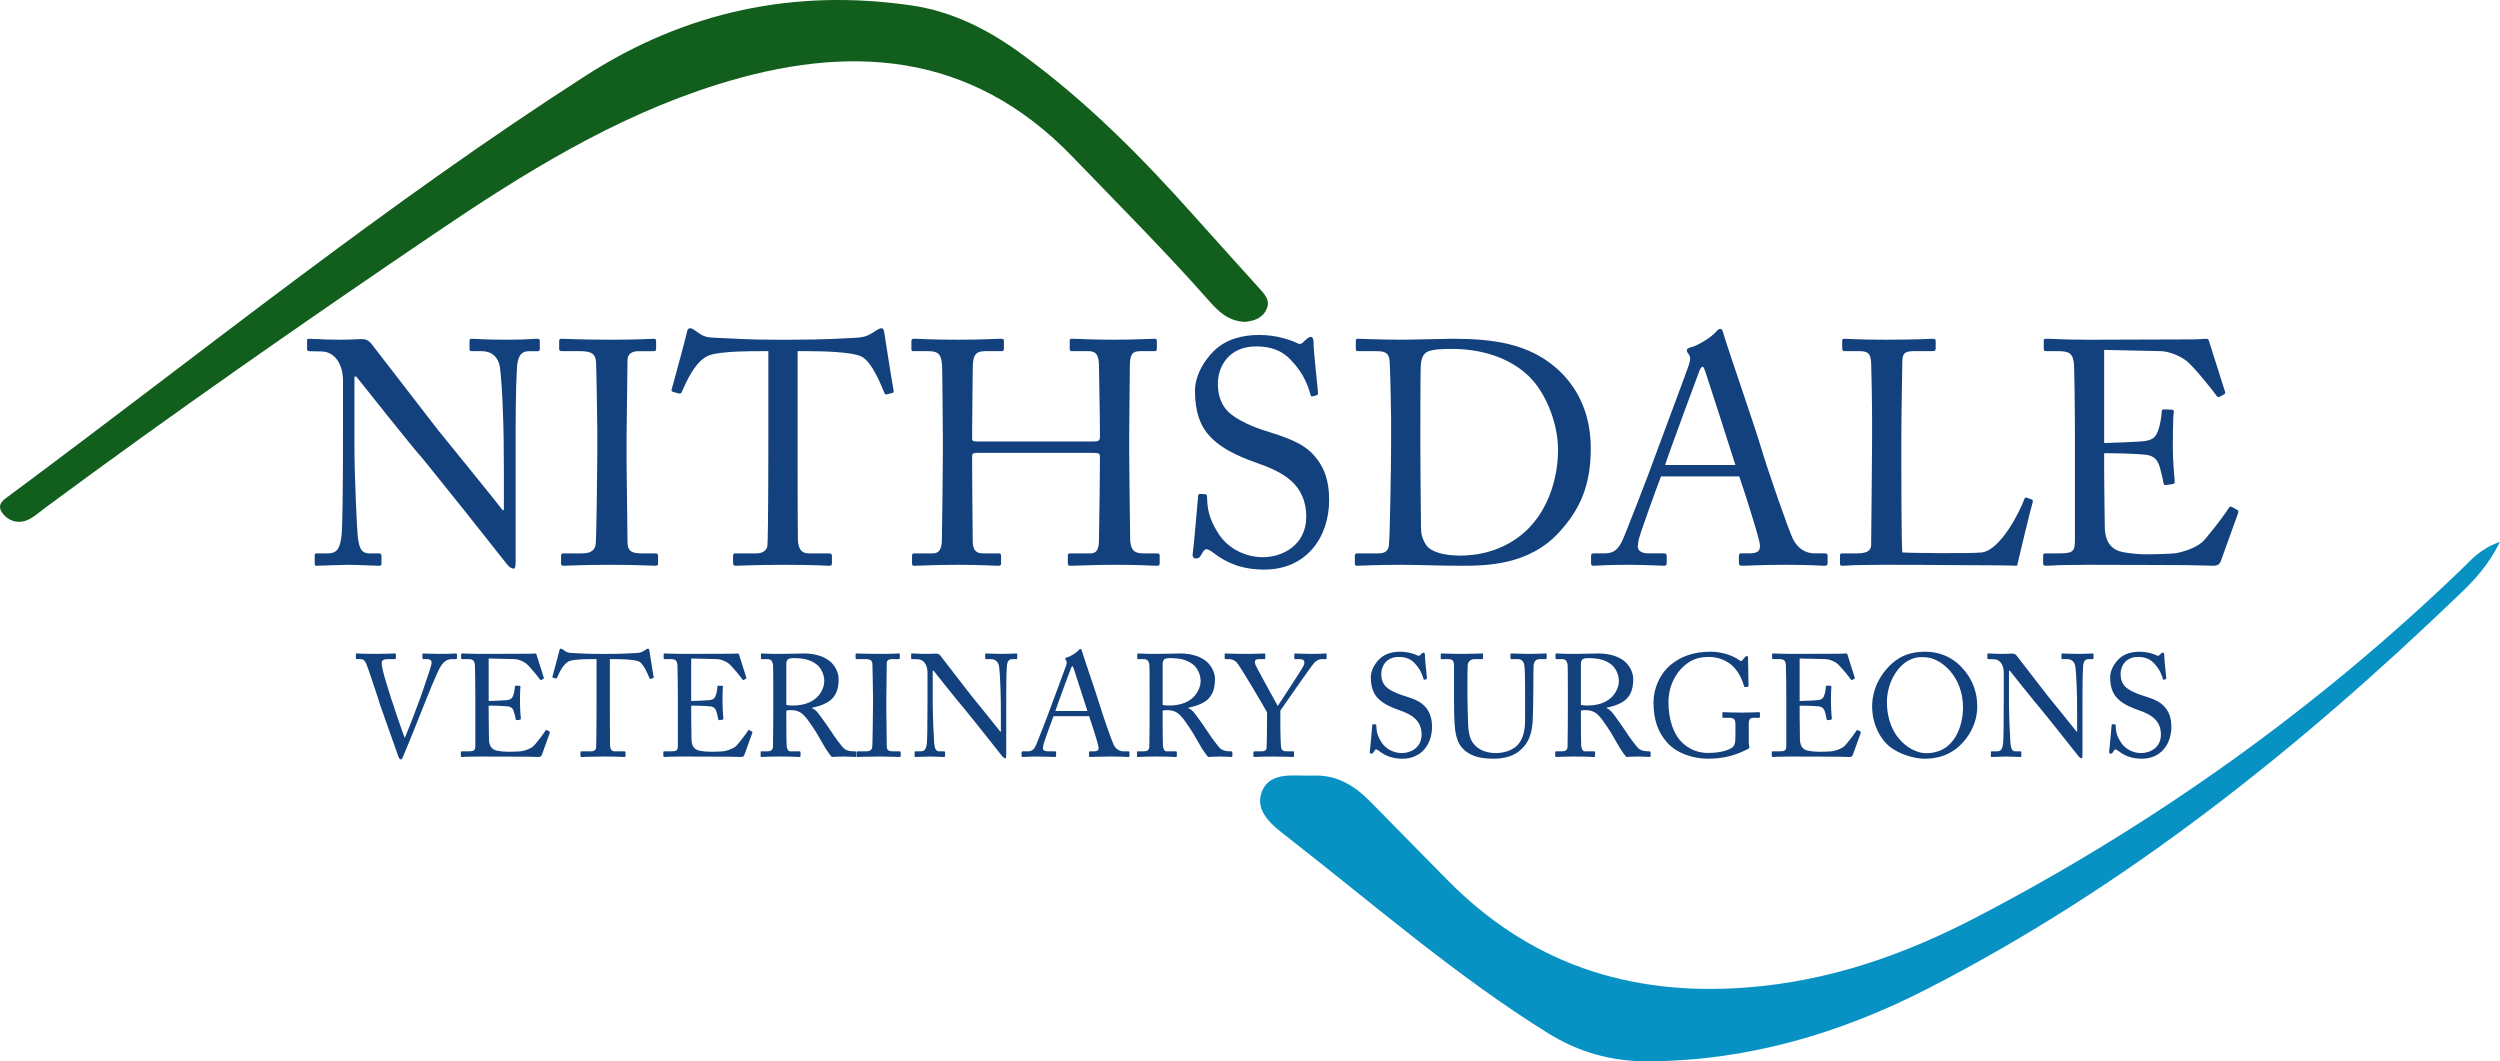 <?xml version="1.0" encoding="utf-8"?>
<!-- Generator: Adobe Illustrator 24.2.1, SVG Export Plug-In . SVG Version: 6.00 Build 0)  -->
<svg version="1.1" id="Layer_2" xmlns="http://www.w3.org/2000/svg" xmlns:xlink="http://www.w3.org/1999/xlink" x="0px" y="0px"
	 viewBox="0 0 499.368 211.993" style="enable-background:new 0 0 499.368 211.993;" xml:space="preserve">
<g>
	<path style="fill:#125E1D;" d="M248.704,64.297c-3.456-0.151-5.401-2.166-7.307-4.324c-8.713-9.863-18.017-19.162-27.142-28.637
		c-20.467-21.251-44.877-22.638-70.992-14.444c-20.503,6.432-38.638,17.69-56.331,29.68C60.605,64.414,34.508,82.574,8.944,101.494
		c-1.199,0.887-2.348,1.981-3.704,2.48c-1.877,0.69-3.803-0.037-4.861-1.636c-1.148-1.736,0.571-2.662,1.744-3.533
		C40.218,70.529,77.18,40.686,117.159,15.016C136.952,2.308,158.705-2.33,182.073,1.087c8.109,1.186,15.179,4.757,21.728,9.506
		c13.02,9.442,24.264,20.776,34.912,32.748c4.206,4.729,8.481,9.396,12.702,14.111c1.101,1.23,2.448,2.478,1.549,4.37
		C252.069,63.707,250.272,64.117,248.704,64.297z"/>
	<path style="fill:#0892C4;" d="M499.368,108.234c-2.393,4.798-5.158,7.666-7.997,10.394c-32.071,30.823-66.57,58.46-106.323,78.857
		c-17.469,8.963-36.097,14.462-56.022,14.508c-7.19,0.016-13.709-1.822-19.853-5.644c-18.443-11.474-34.781-25.73-51.844-39.019
		c-2.882-2.244-6.969-5.198-5.221-9.343c1.702-4.036,6.614-2.914,10.305-3.065c4.614-0.189,8.262,2.06,11.407,5.299
		c4.987,5.135,10.053,10.192,15.058,15.31c16.448,16.82,36.346,23.479,59.777,21.734c16.69-1.242,31.74-6.537,46.366-14.173
		c35.519-18.543,67.754-41.58,96.626-69.352C493.59,111.871,495.364,109.621,499.368,108.234z"/>
	<g>
		<path style="fill:#12417E;" d="M68.514,76.113c0-3.747-1.906-5.842-4.192-5.906l-2.604-0.063c-0.318,0-0.381-0.254-0.381-0.445
			v-1.651c0-0.254,0.064-0.381,0.381-0.381c0.317,0,0.825,0.064,1.778,0.064c0.953,0.063,2.35,0.127,4.509,0.127
			c2.159,0,3.493-0.127,4.255-0.127c0.826,0,1.334,0.254,1.842,0.826L87.438,85.83c0.699,0.889,11.431,14.035,12.956,16.067h0.254
			v-7.557c0-5.652-0.063-8.764-0.19-11.939c-0.063-2.476-0.381-8.7-0.762-9.78c-0.508-1.588-1.715-2.477-3.493-2.477H94.17
			c-0.254,0-0.381-0.127-0.381-0.445v-1.651c0-0.254,0.127-0.381,0.381-0.381c0.889,0,2.921,0.19,6.986,0.19
			c3.811,0,5.335-0.19,6.16-0.19c0.444,0,0.508,0.191,0.508,0.445v1.588c0,0.254-0.127,0.445-0.381,0.445h-1.715
			c-1.715,0-2.349,1.079-2.476,3.493c-0.254,4.255-0.254,10.542-0.254,14.67v23.751c0,0.889-0.063,1.525-0.318,1.525
			c-0.762,0-1.333-0.762-1.524-1.016l-7.747-9.78c-4.446-5.525-9.082-11.368-9.463-11.749c-0.699-0.635-12.384-15.305-12.765-15.813
			H70.8v14.098c0,5.906,0.508,16.258,0.635,17.528c0.254,2.476,0.635,3.684,2.35,3.684h1.905c0.445,0,0.508,0.19,0.508,0.571v1.397
			c0,0.381-0.063,0.508-0.508,0.508c-0.635,0-4.445-0.19-6.16-0.19c-1.334,0-5.716,0.19-6.351,0.19
			c-0.254,0-0.318-0.127-0.318-0.444v-1.651c0-0.19,0.064-0.381,0.381-0.381h2.159c1.842,0,2.54-0.762,2.858-3.874
			c0.127-1.207,0.254-8.446,0.254-19.751V76.113z"/>
		<path style="fill:#12417E;" d="M119.313,86.211c0-1.524-0.19-12.956-0.254-13.908c-0.127-1.524-0.762-2.159-3.175-2.159H112.2
			c-0.317,0-0.508-0.127-0.508-0.381v-1.715c0-0.254,0.19-0.381,0.444-0.381c0.762,0,4.001,0.19,9.907,0.19
			c5.652,0,7.684-0.19,8.573-0.19c0.318,0,0.445,0.191,0.445,0.445v1.588c0,0.318-0.19,0.445-0.508,0.445h-2.985
			c-1.27,0-2.223,0.508-2.223,1.778c0,0.635-0.19,14.67-0.19,15.432v4.89c0,0.635,0.19,15.305,0.19,16.003
			c0,1.969,0.953,2.286,2.985,2.286h2.604c0.318,0,0.508,0.127,0.508,0.444v1.651c0,0.254-0.19,0.381-0.571,0.381
			c-0.762,0-3.303-0.19-8.827-0.19c-6.033,0-8.764,0.19-9.463,0.19c-0.318,0-0.508-0.127-0.508-0.381v-1.715
			c0-0.254,0.19-0.381,0.508-0.381h3.556c1.27,0,2.604-0.191,2.858-1.842c0.127-0.953,0.317-14.67,0.317-18.036V86.211z"/>
		<path style="fill:#12417E;" d="M153.476,70.143h-1.588c-2.032,0-7.557,0-10.034,0.762c-2.858,0.889-4.763,5.334-5.652,7.367
			c-0.127,0.318-0.318,0.381-0.635,0.318l-1.143-0.318c-0.19-0.063-0.381-0.127-0.254-0.508c0.635-2.286,2.858-10.479,2.985-11.177
			c0.127-0.826,0.381-1.016,0.635-1.016c0.318,0,0.508,0.063,0.762,0.254l0.826,0.571c1.143,0.826,1.778,1.016,3.62,1.079
			c3.366,0.127,6.033,0.381,12.003,0.381h3.048c6.922,0,9.653-0.254,12.765-0.381c1.397-0.063,2.223-0.254,3.302-0.889l1.207-0.762
			c0.318-0.191,0.508-0.254,0.762-0.254c0.318,0,0.444,0.19,0.571,1.016c0.127,0.762,1.334,8.637,1.842,11.431
			c0.063,0.317-0.063,0.444-0.381,0.508l-1.016,0.254c-0.254,0.063-0.318,0-0.508-0.445c-0.508-1.207-2.413-6.097-4.509-7.113
			c-1.905-0.952-7.875-1.079-10.987-1.079h-1.778v18.099c0,0.889,0,18.671,0.063,19.75c0.127,1.588,0.635,2.541,2.159,2.541h4.001
			c0.571,0,0.635,0.19,0.635,0.635v1.334c0,0.318-0.063,0.508-0.635,0.508c-0.635,0-2.667-0.19-8.891-0.19
			c-6.097,0-8.764,0.19-9.653,0.19c-0.508,0-0.571-0.254-0.571-0.635v-1.207c0-0.444,0.063-0.635,0.444-0.635h4.319
			c1.27,0,2.032-0.762,2.096-1.525c0.19-1.841,0.19-21.338,0.19-22.545V70.143z"/>
		<path style="fill:#12417E;" d="M188.336,87.798c0-3.937-0.127-12.511-0.127-13.527c0-3.239-0.445-4.128-2.795-4.128h-2.985
			c-0.317,0-0.381-0.127-0.381-0.508v-1.524c0-0.318,0.19-0.445,0.508-0.445c1.27,0,3.303,0.19,8.891,0.19
			c4.953,0,7.239-0.19,8.446-0.19c0.445,0,0.635,0.064,0.635,0.318v1.651c0,0.381-0.127,0.508-0.508,0.508h-3.239
			c-2.159,0-2.476,1.079-2.476,3.62c0,0.889-0.127,9.272-0.127,12.828v1.079c0,0.318,0.19,0.508,0.762,0.508h23.498
			c0.953,0,1.27-0.127,1.27-0.953v-0.635c0-3.62-0.191-12.447-0.191-13.209c0-2.032-0.254-3.239-2.096-3.239h-3.303
			c-0.317,0-0.444-0.127-0.444-0.445v-1.651c0-0.254,0.063-0.381,0.381-0.381c1.334,0,4.064,0.19,8.383,0.19
			c4.318,0,6.922-0.19,8.129-0.19c0.444,0,0.508,0.127,0.508,0.508v1.524c0,0.381-0.127,0.445-0.508,0.445h-2.858
			c-1.842,0-2.032,1.079-2.032,3.366c0,0.889-0.127,11.622-0.127,13.971v2.159c0,2.032,0.127,14.098,0.19,17.719
			c0,2.286,0.635,3.175,2.54,3.175h2.795c0.444,0,0.571,0.127,0.571,0.444v1.524c0,0.381-0.127,0.508-0.508,0.508
			c-1.207,0-3.366-0.19-8.002-0.19c-5.525,0-7.557,0.19-9.463,0.19c-0.254,0-0.381-0.19-0.381-0.444v-1.588
			c0-0.318,0.127-0.444,0.508-0.444h4.001c1.524,0,1.715-1.207,1.715-2.922c0.064-2.985,0.191-13.209,0.191-15.495v-0.889
			c0-0.699-0.318-0.762-1.397-0.762h-23.243c-0.699,0-0.889,0.19-0.889,0.635v1.334c0,1.715,0.063,11.494,0.127,15.94
			c0.063,1.524,0.699,2.159,2.032,2.159h3.112c0.381,0,0.508,0.127,0.508,0.444v1.588c0,0.317-0.127,0.444-0.508,0.444
			c-1.207,0-3.429-0.19-8.002-0.19c-5.462,0-7.367,0.19-8.828,0.19c-0.317,0-0.444-0.127-0.444-0.444v-1.651
			c0-0.254,0.19-0.381,0.444-0.381h3.747c1.588,0,1.778-1.525,1.778-3.048c0.064-2.985,0.19-15.305,0.19-16.957V87.798z"/>
		<path style="fill:#12417E;" d="M242.438,110.47c-0.762-0.571-1.143-0.762-1.461-0.762c-0.381,0-0.635,0.444-1.016,1.079
			c-0.381,0.699-0.699,0.762-1.143,0.762c-0.381,0-0.699-0.318-0.571-1.016c0.254-1.588,0.889-9.653,1.08-11.495
			c0.063-0.381,0.19-0.381,0.444-0.381l0.953,0.064c0.254,0,0.381,0.127,0.381,0.508c0.063,2.032,0.19,4.128,2.286,7.367
			c1.905,2.985,5.398,4.7,8.891,4.7c3.81,0,8.637-2.35,8.637-8.066c0-6.541-4.7-8.954-9.78-10.732
			c-1.968-0.699-6.541-2.286-9.272-5.144c-2.096-2.096-3.175-5.081-3.175-9.272c0-3.175,1.968-6.287,3.937-8.129
			c2.286-2.159,5.461-3.048,8.891-3.048c3.62,0,6.414,1.079,7.494,1.588c0.571,0.318,0.889,0.254,1.207-0.063l0.826-0.762
			c0.318-0.254,0.508-0.381,0.826-0.381c0.317,0,0.508,0.508,0.508,1.079c0,2.223,0.825,8.701,0.889,10.098
			c0,0.318-0.064,0.445-0.318,0.508l-0.762,0.19c-0.19,0.064-0.317,0-0.381-0.19c-0.508-1.842-1.334-4.318-3.937-7.049
			c-1.715-1.842-3.937-2.731-6.922-2.731c-5.652,0-7.684,4.192-7.684,7.43c0,1.778,0.381,3.874,1.968,5.525
			c1.842,1.842,5.398,3.239,7.24,3.81c4.382,1.397,7.938,2.477,10.225,5.271c1.651,1.968,2.794,4.445,2.794,8.636
			c0,7.494-4.572,13.908-12.955,13.908C248.09,113.773,244.978,112.439,242.438,110.47z"/>
		<path style="fill:#12417E;" d="M277.871,83.67c0-1.651-0.191-10.669-0.318-11.749c-0.19-1.525-1.016-1.778-2.731-1.778h-3.493
			c-0.318,0-0.508-0.063-0.508-0.445v-1.715c0-0.254,0.19-0.318,0.445-0.318c0.826,0,3.62,0.19,9.335,0.19
			c1.651,0,8.002-0.19,9.463-0.19c8.192,0,15.051,0.953,20.64,5.716c4.128,3.556,7.049,8.827,7.049,16.194
			c0,7.303-2.096,12.13-6.287,16.702c-6.097,6.732-14.861,6.732-19.751,6.732c-4.001,0-8.827-0.19-11.685-0.19
			c-5.525,0-8.065,0.19-8.954,0.19c-0.318,0-0.445-0.127-0.445-0.444v-1.651c0-0.254,0.19-0.381,0.508-0.381h4.255
			c1.207,0,1.905-0.508,2.032-1.525c0.19-1.333,0.445-15.623,0.445-20.576V83.67z M283.713,89.83c0,0.826,0.063,11.622,0.127,15.559
			c0,1.27,0.254,2.286,1.079,3.556c1.016,1.334,3.556,2.032,6.732,2.032c6.478,0,11.749-2.794,14.924-6.859
			c2.667-3.303,4.636-8.51,4.636-14.289c0-4.953-2.159-10.669-5.207-14.035c-3.303-3.62-8.891-6.097-15.94-6.097
			c-1.397,0-4.001,0-5.081,0.635c-0.889,0.572-1.143,1.588-1.207,2.985c-0.063,2.667-0.063,10.987-0.063,12.003V89.83z"/>
		<path style="fill:#12417E;" d="M331.782,95.165c-0.635,1.588-4.128,11.241-4.445,12.574c-0.063,0.445-0.19,1.079-0.19,1.397
			c0,0.889,0.762,1.397,2.159,1.397h2.985c0.445,0,0.635,0.127,0.635,0.444v1.461c0,0.444-0.19,0.571-0.508,0.571
			c-0.889,0-3.493-0.19-7.24-0.19c-4.636,0-6.033,0.19-6.922,0.19c-0.318,0-0.444-0.127-0.444-0.508v-1.524
			c0-0.318,0.254-0.444,0.508-0.444h2.223c1.905,0,2.794-0.889,3.684-2.922c0.444-1.016,5.081-12.765,6.922-17.972
			c0.445-1.27,5.589-14.924,6.16-16.639c0.19-0.635,0.508-1.461,0.063-2.159c-0.19-0.254-0.445-0.571-0.445-0.826
			c0-0.19,0.127-0.444,0.572-0.571c1.778-0.381,4.572-2.286,5.271-3.175c0.318-0.318,0.508-0.571,0.826-0.571
			c0.381,0,0.508,0.381,0.699,1.079c1.207,4.001,6.16,18.227,7.367,22.291c1.46,4.953,5.588,16.766,6.478,18.608
			c1.079,2.096,2.731,2.858,4.318,2.858h2.096c0.381,0,0.508,0.19,0.508,0.444v1.588c0,0.317-0.19,0.444-0.635,0.444
			c-1.143,0-2.477-0.19-7.621-0.19c-5.271,0-7.494,0.19-8.954,0.19c-0.318,0-0.508-0.19-0.508-0.571v-1.461
			c0-0.381,0.19-0.444,0.571-0.444h1.588c1.778,0,2.35-0.635,1.905-2.414c-0.508-2.286-3.112-10.415-4.001-12.955H331.782z
			 M346.642,92.879c-0.572-1.905-5.716-17.782-6.033-18.734c-0.19-0.445-0.318-0.889-0.508-0.889c-0.254,0-0.508,0.445-0.699,0.953
			c-0.318,0.826-6.35,17.083-6.795,18.671H346.642z"/>
		<path style="fill:#12417E;" d="M373.945,84.369c0-4.064-0.127-10.796-0.19-11.939c-0.127-1.651-0.444-2.286-2.349-2.286h-2.985
			c-0.381,0-0.445-0.318-0.445-0.635v-1.397c0-0.318,0.064-0.445,0.445-0.445c0.699,0,2.985,0.19,8.256,0.19
			c6.16,0,8.827-0.19,9.399-0.19c0.508,0,0.572,0.191,0.572,0.508v1.461c0,0.318-0.127,0.508-0.635,0.508h-3.811
			c-1.968,0-2.223,0.635-2.223,2.477c0,0.825-0.19,10.415-0.19,14.86v5.462c0,1.079,0,14.797,0.19,17.401
			c1.397,0.127,13.972,0.254,15.94,0c3.747-0.571,7.557-8.192,8.446-10.669c0.127-0.254,0.254-0.381,0.508-0.254l1.016,0.381
			c0.19,0.127,0.19,0.19,0.127,0.572c-0.19,0.444-2.731,10.923-3.112,12.638c-0.826-0.063-5.78-0.127-11.431-0.127
			c-5.652-0.063-11.876-0.063-15.305-0.063c-2.477,0-4.319,0.063-5.652,0.063c-1.27,0.064-2.032,0.127-2.476,0.127
			c-0.445,0-0.508-0.127-0.508-0.444v-1.588c0-0.318,0.063-0.444,0.444-0.444h3.048c2.35,0,2.731-0.889,2.731-1.715
			c0-1.207,0.19-17.02,0.19-20.894V84.369z"/>
		<path style="fill:#12417E;" d="M420.3,88.497c0.508,0,7.303-0.254,8.066-0.381c1.842-0.318,2.35-0.826,2.921-2.794
			c0.19-0.635,0.445-1.906,0.508-3.112c0-0.318,0.19-0.444,0.445-0.444l1.587,0.063c0.318,0,0.445,0.254,0.381,0.508
			c-0.19,1.079-0.19,6.287-0.19,7.24c0,2.223,0.254,5.271,0.381,6.605c0,0.318-0.127,0.444-0.381,0.508l-1.397,0.19
			c-0.318,0.063-0.445-0.127-0.508-0.571c-0.127-0.826-0.508-2.286-0.699-2.985c-0.381-1.334-1.08-2.286-2.731-2.477
			c-2.985-0.318-7.367-0.318-8.383-0.318v3.938c0,3.429,0.127,9.589,0.127,10.86c0.063,3.302,1.651,4.572,3.62,4.953
			c1.27,0.254,3.112,0.445,4.7,0.445c1.08,0,4.255-0.064,5.589-0.19c1.079-0.127,3.874-0.826,5.525-2.223
			c0.762-0.635,4.318-5.207,5.208-6.668c0.19-0.318,0.381-0.571,0.762-0.381l1.016,0.571c0.318,0.19,0.318,0.381,0.127,0.889
			l-3.366,9.335c-0.19,0.572-0.635,0.953-1.397,0.953c-0.318,0-1.715-0.063-5.525-0.127c-3.81,0-9.971-0.063-19.877-0.063
			c-2.35,0-4.128,0.063-5.398,0.063c-1.334,0.064-2.159,0.127-2.731,0.127c-0.381,0-0.572-0.127-0.572-0.444v-1.715
			c0-0.254,0.19-0.317,0.635-0.317h2.54c2.921,0,3.175-0.445,3.175-2.795V86.464c0-5.271-0.127-13.209-0.19-13.844
			c-0.254-2.032-0.889-2.477-3.239-2.477h-2.286c-0.318,0-0.508-0.063-0.508-0.445v-1.715c0-0.19,0.127-0.318,0.445-0.318
			c1.397,0,3.62,0.191,7.811,0.191h2.794c6.287,0,12.575-0.064,18.862-0.064c1.016,0,2.223-0.127,2.54-0.127
			s0.444,0.127,0.508,0.318l3.239,10.225c0.063,0.254,0.063,0.444-0.19,0.571l-0.953,0.508c-0.19,0.127-0.445-0.063-0.508-0.19
			c-0.127-0.254-4.826-6.287-6.351-7.24c-1.333-0.889-3.112-1.651-4.826-1.715L420.3,69.89V88.497z"/>
	</g>
	<g>
		<path style="fill:#12417E;" d="M71.086,130.729c0-0.145,0.029-0.203,0.203-0.203c0.29,0,1.245,0.087,3.504,0.087
			c2.433,0,3.736-0.087,3.996-0.087c0.261,0,0.29,0.087,0.29,0.203v0.666c0,0.145-0.029,0.261-0.232,0.261h-1.39
			c-0.811,0-1.216,0.261-1.216,0.753c0,0.232,0.029,0.579,0.116,0.985c0.174,1.042,1.245,4.489,1.767,6.111
			c0.347,1.1,2.027,6.082,2.693,7.848h0.058c0.608-1.361,2.867-7.327,3.099-7.993c0.29-0.782,1.39-4.112,1.825-5.387
			c0.232-0.724,0.405-1.245,0.405-1.651c0-0.348-0.203-0.666-0.927-0.666h-0.753c-0.116,0-0.145-0.087-0.145-0.261v-0.666
			c0-0.145,0.029-0.203,0.174-0.203c0.261,0,1.593,0.087,3.417,0.087c2.114,0,2.838-0.087,3.099-0.087
			c0.174,0,0.203,0.058,0.203,0.203v0.724c0,0.116-0.029,0.203-0.203,0.203h-0.782c-0.956,0-1.506,0.463-2.056,1.13
			c-0.753,0.927-3.07,6.864-3.562,8.08c-0.347,0.956-4.084,10.165-4.228,10.455c-0.116,0.232-0.261,0.376-0.406,0.376
			c-0.232,0-0.347-0.289-0.492-0.666c-0.927-2.665-3.272-9.267-3.649-10.31l-0.29-0.985c-0.695-2.056-2.056-6.256-2.433-7.125
			c-0.289-0.666-0.579-0.956-1.187-0.956h-0.753c-0.116,0-0.145-0.087-0.145-0.203V130.729z"/>
		<path style="fill:#12417E;" d="M97.612,140.026c0.232,0,3.33-0.116,3.678-0.174c0.84-0.145,1.072-0.377,1.332-1.274
			c0.087-0.29,0.203-0.869,0.232-1.419c0-0.145,0.087-0.203,0.203-0.203l0.724,0.029c0.145,0,0.203,0.116,0.174,0.232
			c-0.087,0.492-0.087,2.867-0.087,3.302c0,1.014,0.116,2.404,0.174,3.012c0,0.145-0.058,0.203-0.174,0.232l-0.637,0.087
			c-0.145,0.029-0.203-0.058-0.232-0.261c-0.058-0.377-0.232-1.043-0.319-1.361c-0.174-0.608-0.492-1.043-1.245-1.13
			c-1.361-0.145-3.36-0.145-3.823-0.145v1.796c0,1.564,0.058,4.373,0.058,4.952c0.029,1.506,0.753,2.085,1.651,2.259
			c0.579,0.116,1.419,0.203,2.143,0.203c0.492,0,1.94-0.029,2.549-0.087c0.492-0.058,1.767-0.377,2.52-1.014
			c0.347-0.289,1.969-2.375,2.375-3.041c0.087-0.145,0.174-0.261,0.347-0.174l0.463,0.261c0.145,0.087,0.145,0.174,0.058,0.405
			l-1.535,4.257c-0.087,0.261-0.29,0.434-0.637,0.434c-0.145,0-0.782-0.029-2.52-0.058c-1.738,0-4.547-0.029-9.065-0.029
			c-1.072,0-1.883,0.029-2.462,0.029c-0.608,0.029-0.985,0.058-1.245,0.058c-0.174,0-0.261-0.058-0.261-0.203v-0.782
			c0-0.116,0.087-0.145,0.29-0.145h1.158c1.332,0,1.448-0.203,1.448-1.274v-9.702c0-2.404-0.058-6.024-0.087-6.313
			c-0.116-0.927-0.406-1.13-1.477-1.13h-1.042c-0.145,0-0.232-0.029-0.232-0.203v-0.782c0-0.087,0.058-0.145,0.203-0.145
			c0.637,0,1.651,0.087,3.562,0.087h1.274c2.867,0,5.734-0.029,8.602-0.029c0.463,0,1.014-0.058,1.158-0.058
			s0.203,0.058,0.232,0.145l1.477,4.663c0.029,0.116,0.029,0.203-0.087,0.261l-0.434,0.232c-0.087,0.058-0.203-0.029-0.232-0.087
			c-0.058-0.116-2.201-2.867-2.896-3.302c-0.608-0.405-1.419-0.753-2.201-0.782l-5.155-0.116V140.026z"/>
		<path style="fill:#12417E;" d="M119.157,131.656h-0.724c-0.927,0-3.446,0-4.576,0.348c-1.303,0.405-2.172,2.433-2.578,3.359
			c-0.058,0.145-0.145,0.174-0.289,0.145l-0.521-0.145c-0.087-0.029-0.174-0.058-0.116-0.232c0.29-1.043,1.303-4.779,1.361-5.097
			c0.058-0.377,0.174-0.463,0.29-0.463c0.145,0,0.232,0.029,0.347,0.116l0.377,0.261c0.521,0.377,0.811,0.463,1.651,0.492
			c1.535,0.058,2.751,0.174,5.473,0.174h1.39c3.157,0,4.402-0.116,5.821-0.174c0.637-0.029,1.014-0.116,1.506-0.405l0.55-0.347
			c0.145-0.087,0.232-0.116,0.348-0.116c0.145,0,0.203,0.087,0.261,0.463c0.058,0.347,0.608,3.939,0.84,5.213
			c0.029,0.145-0.029,0.203-0.174,0.231l-0.463,0.116c-0.116,0.029-0.145,0-0.232-0.203c-0.232-0.55-1.1-2.78-2.056-3.244
			c-0.869-0.434-3.591-0.492-5.01-0.492h-0.811v8.254c0,0.405,0,8.514,0.029,9.007c0.058,0.724,0.29,1.159,0.985,1.159h1.825
			c0.261,0,0.289,0.087,0.289,0.289v0.608c0,0.145-0.029,0.232-0.289,0.232c-0.29,0-1.216-0.087-4.055-0.087
			c-2.78,0-3.997,0.087-4.402,0.087c-0.232,0-0.261-0.116-0.261-0.29v-0.55c0-0.203,0.029-0.289,0.203-0.289h1.969
			c0.579,0,0.927-0.348,0.956-0.695c0.087-0.84,0.087-9.731,0.087-10.281V131.656z"/>
		<path style="fill:#12417E;" d="M138.065,140.026c0.232,0,3.33-0.116,3.678-0.174c0.84-0.145,1.072-0.377,1.332-1.274
			c0.087-0.29,0.203-0.869,0.232-1.419c0-0.145,0.087-0.203,0.203-0.203l0.724,0.029c0.145,0,0.203,0.116,0.174,0.232
			c-0.087,0.492-0.087,2.867-0.087,3.302c0,1.014,0.116,2.404,0.174,3.012c0,0.145-0.058,0.203-0.174,0.232l-0.637,0.087
			c-0.145,0.029-0.203-0.058-0.232-0.261c-0.058-0.377-0.232-1.043-0.319-1.361c-0.174-0.608-0.492-1.043-1.245-1.13
			c-1.361-0.145-3.36-0.145-3.823-0.145v1.796c0,1.564,0.058,4.373,0.058,4.952c0.029,1.506,0.753,2.085,1.651,2.259
			c0.579,0.116,1.419,0.203,2.143,0.203c0.492,0,1.94-0.029,2.549-0.087c0.492-0.058,1.767-0.377,2.52-1.014
			c0.347-0.289,1.969-2.375,2.375-3.041c0.087-0.145,0.174-0.261,0.347-0.174l0.463,0.261c0.145,0.087,0.145,0.174,0.058,0.405
			l-1.535,4.257c-0.087,0.261-0.29,0.434-0.637,0.434c-0.145,0-0.782-0.029-2.52-0.058c-1.738,0-4.547-0.029-9.065-0.029
			c-1.072,0-1.883,0.029-2.462,0.029c-0.608,0.029-0.985,0.058-1.245,0.058c-0.174,0-0.261-0.058-0.261-0.203v-0.782
			c0-0.116,0.087-0.145,0.29-0.145h1.158c1.332,0,1.448-0.203,1.448-1.274v-9.702c0-2.404-0.058-6.024-0.087-6.313
			c-0.116-0.927-0.406-1.13-1.477-1.13h-1.042c-0.145,0-0.232-0.029-0.232-0.203v-0.782c0-0.087,0.058-0.145,0.203-0.145
			c0.637,0,1.651,0.087,3.562,0.087h1.274c2.867,0,5.734-0.029,8.602-0.029c0.463,0,1.014-0.058,1.158-0.058
			c0.145,0,0.203,0.058,0.232,0.145l1.477,4.663c0.029,0.116,0.029,0.203-0.087,0.261l-0.434,0.232
			c-0.087,0.058-0.203-0.029-0.232-0.087c-0.058-0.116-2.201-2.867-2.896-3.302c-0.608-0.405-1.419-0.753-2.201-0.782l-5.155-0.116
			V140.026z"/>
		<path style="fill:#12417E;" d="M154.455,137.94c0-2.143,0-3.996-0.029-4.836c-0.029-0.956-0.377-1.448-1.1-1.448h-1.159
			c-0.145,0-0.174-0.087-0.174-0.203v-0.724c0-0.145,0.029-0.203,0.174-0.203c0.261,0,1.159,0.087,3.591,0.087
			c1.622,0,4.315-0.087,4.837-0.087c2.404,0,4.315,0.724,5.416,1.767c0.956,0.927,1.506,2.23,1.506,3.302
			c0,3.62-1.651,4.981-5.358,5.792v0.058c0.695,0.261,1.1,0.782,1.332,1.1c0.348,0.377,2.404,3.33,2.635,3.707
			c0.145,0.29,1.998,2.925,2.549,3.33c0.608,0.434,1.274,0.492,2.085,0.492c0.203,0,0.232,0.116,0.232,0.231v0.637
			c0,0.174-0.029,0.261-0.232,0.261c-0.232,0-0.985-0.087-2.259-0.087c-0.84,0-1.911,0.058-2.346,0.087
			c-0.319-0.29-0.956-1.274-1.216-1.651c-0.232-0.348-1.796-3.099-1.94-3.33c-0.116-0.203-1.506-2.288-1.853-2.693
			c-0.753-0.898-1.448-1.68-3.128-1.68c-0.261,0-0.55,0-0.956,0.087v1.622c0,1.709,0.029,4.952,0.058,5.387
			c0.058,0.608,0.289,1.13,0.724,1.13h1.825c0.203,0,0.232,0.087,0.232,0.231v0.637c0,0.203-0.029,0.261-0.319,0.261
			c-0.319,0-1.043-0.087-3.794-0.087c-2.635,0-3.301,0.087-3.62,0.087c-0.231,0-0.231-0.087-0.231-0.232v-0.666
			c0-0.145,0-0.231,0.145-0.231h1.188c0.637,0,1.129-0.203,1.129-0.985c0.058-2.867,0.058-5.59,0.058-8.341V137.94z
			 M157.062,140.808c0.434,0.087,0.753,0.116,1.303,0.116c5.271,0,6.284-3.62,6.284-4.837c0-1.332-0.608-2.606-1.448-3.301
			c-1.129-0.898-2.404-1.332-4.807-1.332c-0.347,0-0.724,0.058-0.985,0.232c-0.203,0.145-0.347,0.463-0.347,0.927V140.808z"/>
		<path style="fill:#12417E;" d="M174.378,138.983c0-0.695-0.087-5.908-0.116-6.342c-0.058-0.695-0.348-0.985-1.448-0.985h-1.68
			c-0.145,0-0.231-0.058-0.231-0.174V130.7c0-0.116,0.087-0.174,0.203-0.174c0.348,0,1.825,0.087,4.518,0.087
			c2.577,0,3.504-0.087,3.91-0.087c0.145,0,0.203,0.087,0.203,0.203v0.724c0,0.145-0.087,0.203-0.232,0.203h-1.361
			c-0.579,0-1.014,0.232-1.014,0.811c0,0.289-0.087,6.69-0.087,7.037v2.23c0,0.289,0.087,6.979,0.087,7.298
			c0,0.898,0.434,1.043,1.361,1.043h1.187c0.145,0,0.232,0.058,0.232,0.203v0.753c0,0.116-0.087,0.174-0.261,0.174
			c-0.348,0-1.506-0.087-4.026-0.087c-2.751,0-3.997,0.087-4.315,0.087c-0.145,0-0.232-0.058-0.232-0.174v-0.782
			c0-0.116,0.087-0.174,0.232-0.174h1.622c0.579,0,1.187-0.087,1.303-0.84c0.058-0.434,0.145-6.69,0.145-8.225V138.983z"/>
		<path style="fill:#12417E;" d="M185.266,134.378c0-1.709-0.869-2.664-1.911-2.693l-1.187-0.029c-0.145,0-0.174-0.116-0.174-0.203
			V130.7c0-0.116,0.029-0.174,0.174-0.174c0.145,0,0.376,0.029,0.811,0.029c0.434,0.029,1.072,0.058,2.056,0.058
			c0.985,0,1.593-0.058,1.94-0.058c0.377,0,0.608,0.116,0.84,0.377l6.082,7.877c0.319,0.405,5.213,6.4,5.908,7.327h0.116v-3.446
			c0-2.578-0.029-3.997-0.087-5.445c-0.029-1.129-0.174-3.968-0.347-4.46c-0.232-0.724-0.782-1.13-1.593-1.13h-0.927
			c-0.116,0-0.174-0.058-0.174-0.203V130.7c0-0.116,0.058-0.174,0.174-0.174c0.405,0,1.332,0.087,3.186,0.087
			c1.738,0,2.433-0.087,2.809-0.087c0.203,0,0.232,0.087,0.232,0.203v0.724c0,0.116-0.058,0.203-0.174,0.203h-0.782
			c-0.782,0-1.071,0.492-1.129,1.593c-0.116,1.94-0.116,4.807-0.116,6.69v10.831c0,0.406-0.029,0.695-0.145,0.695
			c-0.347,0-0.608-0.348-0.695-0.463l-3.533-4.46c-2.027-2.52-4.141-5.184-4.315-5.358c-0.319-0.289-5.647-6.979-5.821-7.211h-0.174
			v6.429c0,2.693,0.232,7.414,0.29,7.993c0.116,1.129,0.29,1.68,1.072,1.68h0.869c0.203,0,0.232,0.087,0.232,0.261v0.637
			c0,0.174-0.029,0.232-0.232,0.232c-0.29,0-2.027-0.087-2.809-0.087c-0.608,0-2.607,0.087-2.896,0.087
			c-0.116,0-0.145-0.058-0.145-0.203v-0.753c0-0.087,0.029-0.174,0.174-0.174h0.985c0.84,0,1.158-0.348,1.303-1.767
			c0.058-0.55,0.116-3.852,0.116-9.007V134.378z"/>
		<path style="fill:#12417E;" d="M210.43,143.067c-0.29,0.724-1.882,5.126-2.027,5.734c-0.029,0.203-0.087,0.492-0.087,0.637
			c0,0.405,0.347,0.637,0.985,0.637h1.361c0.203,0,0.29,0.058,0.29,0.203v0.666c0,0.203-0.087,0.261-0.232,0.261
			c-0.405,0-1.593-0.087-3.302-0.087c-2.114,0-2.751,0.087-3.157,0.087c-0.145,0-0.203-0.058-0.203-0.232v-0.695
			c0-0.145,0.116-0.203,0.232-0.203h1.014c0.869,0,1.274-0.406,1.68-1.332c0.203-0.463,2.317-5.821,3.157-8.196
			c0.203-0.579,2.549-6.806,2.809-7.588c0.087-0.29,0.232-0.666,0.029-0.985c-0.087-0.116-0.203-0.261-0.203-0.377
			c0-0.087,0.058-0.203,0.261-0.261c0.811-0.174,2.085-1.043,2.404-1.448c0.145-0.145,0.232-0.261,0.377-0.261
			c0.174,0,0.232,0.174,0.319,0.492c0.55,1.825,2.809,8.312,3.359,10.165c0.666,2.259,2.549,7.646,2.954,8.486
			c0.492,0.956,1.245,1.303,1.969,1.303h0.956c0.174,0,0.232,0.087,0.232,0.203v0.724c0,0.145-0.087,0.203-0.29,0.203
			c-0.521,0-1.13-0.087-3.475-0.087c-2.404,0-3.417,0.087-4.083,0.087c-0.145,0-0.232-0.087-0.232-0.261v-0.666
			c0-0.174,0.087-0.203,0.261-0.203h0.724c0.811,0,1.072-0.29,0.869-1.101c-0.232-1.042-1.419-4.749-1.825-5.908H210.43z
			 M217.207,142.024c-0.261-0.869-2.607-8.109-2.751-8.543c-0.087-0.203-0.145-0.406-0.232-0.406c-0.116,0-0.232,0.203-0.319,0.434
			c-0.145,0.377-2.896,7.79-3.099,8.514H217.207z"/>
		<path style="fill:#12417E;" d="M229.629,137.94c0-2.143,0-3.996-0.029-4.836c-0.029-0.956-0.377-1.448-1.101-1.448h-1.158
			c-0.145,0-0.174-0.087-0.174-0.203v-0.724c0-0.145,0.029-0.203,0.174-0.203c0.261,0,1.158,0.087,3.591,0.087
			c1.622,0,4.315-0.087,4.837-0.087c2.404,0,4.315,0.724,5.416,1.767c0.956,0.927,1.506,2.23,1.506,3.302
			c0,3.62-1.651,4.981-5.358,5.792v0.058c0.695,0.261,1.1,0.782,1.332,1.1c0.348,0.377,2.404,3.33,2.635,3.707
			c0.145,0.29,1.998,2.925,2.549,3.33c0.608,0.434,1.274,0.492,2.085,0.492c0.203,0,0.232,0.116,0.232,0.231v0.637
			c0,0.174-0.029,0.261-0.232,0.261c-0.232,0-0.985-0.087-2.259-0.087c-0.84,0-1.911,0.058-2.346,0.087
			c-0.319-0.29-0.956-1.274-1.216-1.651c-0.232-0.348-1.796-3.099-1.94-3.33c-0.116-0.203-1.506-2.288-1.854-2.693
			c-0.753-0.898-1.448-1.68-3.128-1.68c-0.261,0-0.55,0-0.956,0.087v1.622c0,1.709,0.029,4.952,0.058,5.387
			c0.058,0.608,0.289,1.13,0.724,1.13h1.825c0.203,0,0.232,0.087,0.232,0.231v0.637c0,0.203-0.029,0.261-0.319,0.261
			c-0.319,0-1.043-0.087-3.794-0.087c-2.635,0-3.301,0.087-3.62,0.087c-0.232,0-0.232-0.087-0.232-0.232v-0.666
			c0-0.145,0-0.231,0.145-0.231h1.188c0.637,0,1.129-0.203,1.129-0.985c0.058-2.867,0.058-5.59,0.058-8.341V137.94z
			 M232.236,140.808c0.434,0.087,0.753,0.116,1.303,0.116c5.271,0,6.284-3.62,6.284-4.837c0-1.332-0.608-2.606-1.448-3.301
			c-1.129-0.898-2.404-1.332-4.807-1.332c-0.347,0-0.724,0.058-0.985,0.232c-0.203,0.145-0.347,0.463-0.347,0.927V140.808z"/>
		<path style="fill:#12417E;" d="M255.75,145.731c0,1.13,0.087,3.012,0.116,3.33c0.087,0.927,0.521,1.014,1.274,1.014h1.13
			c0.203,0,0.203,0.087,0.203,0.203v0.666c0,0.174,0,0.261-0.203,0.261c-0.347,0-1.477-0.087-3.91-0.087
			c-2.606,0-3.504,0.087-3.823,0.087c-0.116,0-0.174-0.087-0.174-0.232v-0.695c0-0.116,0.029-0.203,0.203-0.203h1.419
			c0.753,0,0.985-0.29,1.014-0.724c0.029-0.405,0.087-2.693,0.087-5.387v-1.68c-0.377-0.753-5.184-8.92-6.024-9.934
			c-0.377-0.434-1.043-0.695-1.506-0.695h-0.724c-0.174,0-0.203-0.087-0.203-0.203V130.7c0-0.116,0.029-0.174,0.203-0.174
			c0.261,0,1.622,0.087,3.388,0.087c2.983,0,4.026-0.087,4.315-0.087c0.174,0,0.203,0.058,0.203,0.145v0.724
			c0,0.145-0.029,0.261-0.203,0.261h-0.956c-0.869,0-0.985,0.261-0.869,0.956c0.087,0.463,3.649,6.748,4.518,8.399
			c1.071-1.68,5.126-7.704,5.242-8.225c0.116-0.492,0.261-1.13-0.956-1.13h-0.782c-0.174,0-0.203-0.087-0.203-0.261V130.7
			c0-0.116,0.029-0.174,0.203-0.174c0.29,0,1.477,0.087,3.417,0.087c1.709,0,2.346-0.087,2.607-0.087
			c0.203,0,0.232,0.058,0.232,0.174v0.695c0,0.174-0.029,0.261-0.232,0.261h-0.724c-0.434,0-0.927,0.174-1.419,0.637
			c-0.579,0.55-5.763,8.051-6.864,9.644V145.731z"/>
		<path style="fill:#12417E;" d="M275.527,150.046c-0.348-0.261-0.521-0.347-0.666-0.347c-0.174,0-0.29,0.203-0.463,0.492
			c-0.174,0.319-0.319,0.348-0.521,0.348c-0.174,0-0.319-0.145-0.261-0.463c0.116-0.724,0.405-4.402,0.492-5.242
			c0.029-0.174,0.087-0.174,0.203-0.174l0.434,0.029c0.116,0,0.174,0.058,0.174,0.232c0.029,0.927,0.087,1.882,1.043,3.359
			c0.869,1.361,2.462,2.143,4.055,2.143c1.738,0,3.939-1.072,3.939-3.678c0-2.983-2.143-4.083-4.46-4.894
			c-0.898-0.319-2.983-1.042-4.228-2.346c-0.956-0.956-1.448-2.317-1.448-4.228c0-1.448,0.898-2.867,1.796-3.707
			c1.043-0.985,2.491-1.39,4.054-1.39c1.651,0,2.925,0.492,3.418,0.724c0.261,0.145,0.405,0.116,0.55-0.029l0.376-0.348
			c0.145-0.116,0.232-0.174,0.377-0.174s0.232,0.232,0.232,0.492c0,1.014,0.377,3.968,0.405,4.605c0,0.145-0.029,0.203-0.145,0.232
			l-0.347,0.087c-0.087,0.029-0.145,0-0.174-0.087c-0.232-0.84-0.608-1.969-1.796-3.215c-0.782-0.84-1.796-1.245-3.157-1.245
			c-2.577,0-3.504,1.911-3.504,3.388c0,0.811,0.174,1.767,0.898,2.52c0.84,0.84,2.462,1.477,3.302,1.738
			c1.998,0.637,3.62,1.13,4.663,2.404c0.753,0.898,1.274,2.027,1.274,3.938c0,3.418-2.085,6.343-5.908,6.343
			C278.104,151.552,276.685,150.944,275.527,150.046z"/>
		<path style="fill:#12417E;" d="M294.349,150.944c-1.969-0.782-2.983-2.056-3.446-3.881c-0.347-1.303-0.463-3.244-0.463-7.037
			v-6.893c0-1.014-0.203-1.477-1.1-1.477h-1.361c-0.174,0-0.203-0.058-0.203-0.261v-0.637c0-0.174,0.029-0.232,0.261-0.232
			c0.29,0,1.709,0.087,3.968,0.087c2.259,0,3.649-0.087,3.968-0.087c0.232,0,0.261,0.058,0.261,0.174v0.753
			c0,0.145-0.029,0.203-0.232,0.203h-1.448c-0.84,0-1.332,0.55-1.39,1.187c-0.029,0.261-0.058,2.288-0.058,3.765v1.911
			c0,1.535,0.116,5.213,0.145,6.14c0.029,1.332,0.261,2.693,0.927,3.678c1.072,1.564,2.925,2.085,4.605,2.085
			c1.651,0,3.331-0.55,4.344-1.593c1.129-1.216,1.506-2.954,1.506-5.097v-6.198c0-2.201-0.058-3.881-0.145-4.605
			c-0.087-0.753-0.55-1.274-1.303-1.274h-1.274c-0.174,0-0.203-0.087-0.203-0.232v-0.695c0-0.145,0.029-0.203,0.203-0.203
			c0.29,0,1.622,0.087,3.562,0.087c1.998,0,2.925-0.087,3.186-0.087c0.261,0,0.29,0.116,0.29,0.203v0.637
			c0,0.174-0.029,0.29-0.174,0.29h-1.188c-1.071,0-1.158,0.811-1.245,1.158c-0.058,0.29-0.058,4.402-0.058,4.807
			c0,0.406-0.058,5.474-0.145,6.603c-0.174,2.375-0.811,4.199-2.433,5.589c-1.158,1.072-2.925,1.738-5.445,1.738
			C296.753,151.552,295.305,151.349,294.349,150.944z"/>
		<path style="fill:#12417E;" d="M313.171,137.94c0-2.143,0-3.996-0.029-4.836c-0.029-0.956-0.376-1.448-1.1-1.448h-1.159
			c-0.145,0-0.174-0.087-0.174-0.203v-0.724c0-0.145,0.029-0.203,0.174-0.203c0.261,0,1.159,0.087,3.591,0.087
			c1.622,0,4.315-0.087,4.837-0.087c2.404,0,4.315,0.724,5.416,1.767c0.956,0.927,1.506,2.23,1.506,3.302
			c0,3.62-1.651,4.981-5.358,5.792v0.058c0.695,0.261,1.1,0.782,1.332,1.1c0.348,0.377,2.404,3.33,2.635,3.707
			c0.145,0.29,1.998,2.925,2.549,3.33c0.608,0.434,1.274,0.492,2.085,0.492c0.203,0,0.232,0.116,0.232,0.231v0.637
			c0,0.174-0.029,0.261-0.232,0.261c-0.232,0-0.985-0.087-2.259-0.087c-0.84,0-1.911,0.058-2.346,0.087
			c-0.319-0.29-0.956-1.274-1.216-1.651c-0.232-0.348-1.796-3.099-1.94-3.33c-0.116-0.203-1.506-2.288-1.853-2.693
			c-0.753-0.898-1.448-1.68-3.128-1.68c-0.261,0-0.55,0-0.956,0.087v1.622c0,1.709,0.029,4.952,0.058,5.387
			c0.058,0.608,0.289,1.13,0.724,1.13h1.825c0.203,0,0.232,0.087,0.232,0.231v0.637c0,0.203-0.029,0.261-0.319,0.261
			c-0.319,0-1.043-0.087-3.794-0.087c-2.635,0-3.301,0.087-3.62,0.087c-0.231,0-0.231-0.087-0.231-0.232v-0.666
			c0-0.145,0-0.231,0.145-0.231h1.188c0.637,0,1.129-0.203,1.129-0.985c0.058-2.867,0.058-5.59,0.058-8.341V137.94z
			 M315.778,140.808c0.435,0.087,0.753,0.116,1.303,0.116c5.271,0,6.284-3.62,6.284-4.837c0-1.332-0.608-2.606-1.448-3.301
			c-1.129-0.898-2.404-1.332-4.807-1.332c-0.347,0-0.724,0.058-0.985,0.232c-0.203,0.145-0.347,0.463-0.347,0.927V140.808z"/>
		<path style="fill:#12417E;" d="M346.648,144.717c0-1.042-0.319-1.332-1.188-1.332h-1.216c-0.145,0-0.203-0.058-0.203-0.174v-0.724
			c0-0.174,0.029-0.232,0.174-0.232c0.406,0,1.709,0.087,3.678,0.087c2.085,0,3.012-0.087,3.417-0.087
			c0.203,0,0.232,0.087,0.232,0.203v0.695c0,0.116-0.029,0.232-0.203,0.232h-1.13c-0.521,0-0.898,0.203-0.898,1.1v3.823
			c0,0.405,0.116,0.695,0.116,0.927c0,0.232-0.174,0.347-0.463,0.463c-2.346,1.187-4.663,1.854-7.906,1.854
			c-2.578,0-6.111-0.956-8.109-3.302c-1.766-1.998-2.664-4.46-2.664-7.964c0-2.635,1.13-5.445,3.273-7.356
			c2.056-1.767,4.663-2.751,8.138-2.751c2.491,0,4.721,0.927,5.705,1.68c0.319,0.261,0.492,0.203,0.666-0.029l0.434-0.521
			c0.116-0.116,0.232-0.261,0.405-0.261c0.203,0,0.261,0.145,0.261,0.348l0.087,5.531c0,0.145-0.029,0.261-0.145,0.261l-0.521,0.058
			c-0.116,0-0.203-0.087-0.232-0.232c-0.232-0.811-0.724-2.172-1.738-3.417c-0.869-1.072-2.664-2.375-5.271-2.375
			c-1.998,0-3.794,0.492-5.531,2.346c-1.564,1.651-2.549,4.054-2.549,6.661c0,3.417,0.956,6.4,2.751,8.109
			c1.448,1.39,3.215,2.056,5.097,2.056c2.317,0,3.736-0.406,4.75-0.985c0.666-0.405,0.782-1.043,0.782-2.549V144.717z"/>
		<path style="fill:#12417E;" d="M359.475,140.026c0.231,0,3.33-0.116,3.678-0.174c0.84-0.145,1.072-0.377,1.332-1.274
			c0.087-0.29,0.203-0.869,0.231-1.419c0-0.145,0.087-0.203,0.203-0.203l0.724,0.029c0.145,0,0.203,0.116,0.174,0.232
			c-0.087,0.492-0.087,2.867-0.087,3.302c0,1.014,0.116,2.404,0.174,3.012c0,0.145-0.058,0.203-0.174,0.232l-0.637,0.087
			c-0.145,0.029-0.203-0.058-0.232-0.261c-0.058-0.377-0.232-1.043-0.319-1.361c-0.174-0.608-0.492-1.043-1.245-1.13
			c-1.361-0.145-3.36-0.145-3.823-0.145v1.796c0,1.564,0.058,4.373,0.058,4.952c0.029,1.506,0.753,2.085,1.651,2.259
			c0.579,0.116,1.419,0.203,2.143,0.203c0.492,0,1.94-0.029,2.549-0.087c0.492-0.058,1.767-0.377,2.52-1.014
			c0.347-0.289,1.969-2.375,2.375-3.041c0.087-0.145,0.174-0.261,0.347-0.174l0.463,0.261c0.145,0.087,0.145,0.174,0.058,0.405
			l-1.535,4.257c-0.087,0.261-0.29,0.434-0.637,0.434c-0.145,0-0.782-0.029-2.52-0.058c-1.738,0-4.547-0.029-9.065-0.029
			c-1.071,0-1.883,0.029-2.461,0.029c-0.608,0.029-0.985,0.058-1.246,0.058c-0.174,0-0.261-0.058-0.261-0.203v-0.782
			c0-0.116,0.087-0.145,0.29-0.145h1.158c1.332,0,1.448-0.203,1.448-1.274v-9.702c0-2.404-0.058-6.024-0.087-6.313
			c-0.116-0.927-0.406-1.13-1.477-1.13h-1.042c-0.145,0-0.232-0.029-0.232-0.203v-0.782c0-0.087,0.058-0.145,0.203-0.145
			c0.637,0,1.651,0.087,3.562,0.087h1.274c2.867,0,5.734-0.029,8.601-0.029c0.463,0,1.014-0.058,1.159-0.058
			c0.145,0,0.202,0.058,0.232,0.145l1.477,4.663c0.029,0.116,0.029,0.203-0.087,0.261l-0.434,0.232
			c-0.087,0.058-0.203-0.029-0.232-0.087c-0.058-0.116-2.201-2.867-2.896-3.302c-0.608-0.405-1.419-0.753-2.201-0.782l-5.155-0.116
			V140.026z"/>
		<path style="fill:#12417E;" d="M378.21,149.67c-2.056-1.245-4.257-4.373-4.257-8.601c0-1.767,0.463-4.518,2.693-7.211
			c2.549-3.099,5.416-3.678,7.848-3.678c1.825,0,4.199,0.377,6.487,2.288c2.114,1.824,3.968,4.663,3.968,8.659
			c0,2.114-0.666,4.315-2.172,6.342c-1.767,2.346-4.344,4.084-8.341,4.084C383.017,151.552,380.498,151.089,378.21,149.67z
			 M392.111,141.358c0-6.343-4.518-10.078-7.732-10.078c-0.435,0-2.404-0.347-4.576,1.709c-1.94,1.853-2.896,4.779-2.896,7.153
			c0,7.617,5.3,10.31,7.762,10.31C391.04,150.452,392.111,143.935,392.111,141.358z"/>
		<path style="fill:#12417E;" d="M400.247,134.378c0-1.709-0.869-2.664-1.912-2.693l-1.187-0.029c-0.145,0-0.174-0.116-0.174-0.203
			V130.7c0-0.116,0.029-0.174,0.174-0.174s0.377,0.029,0.811,0.029c0.435,0.029,1.072,0.058,2.056,0.058s1.593-0.058,1.94-0.058
			c0.377,0,0.608,0.116,0.84,0.377l6.082,7.877c0.319,0.405,5.213,6.4,5.908,7.327h0.116v-3.446c0-2.578-0.029-3.997-0.087-5.445
			c-0.029-1.129-0.174-3.968-0.347-4.46c-0.232-0.724-0.782-1.13-1.593-1.13h-0.927c-0.116,0-0.174-0.058-0.174-0.203V130.7
			c0-0.116,0.058-0.174,0.174-0.174c0.406,0,1.332,0.087,3.186,0.087c1.738,0,2.433-0.087,2.809-0.087
			c0.202,0,0.231,0.087,0.231,0.203v0.724c0,0.116-0.058,0.203-0.174,0.203h-0.782c-0.782,0-1.071,0.492-1.129,1.593
			c-0.116,1.94-0.116,4.807-0.116,6.69v10.831c0,0.406-0.029,0.695-0.145,0.695c-0.347,0-0.608-0.348-0.695-0.463l-3.533-4.46
			c-2.027-2.52-4.141-5.184-4.315-5.358c-0.319-0.289-5.647-6.979-5.821-7.211h-0.174v6.429c0,2.693,0.232,7.414,0.29,7.993
			c0.116,1.129,0.29,1.68,1.072,1.68h0.869c0.203,0,0.232,0.087,0.232,0.261v0.637c0,0.174-0.029,0.232-0.232,0.232
			c-0.29,0-2.027-0.087-2.809-0.087c-0.608,0-2.607,0.087-2.896,0.087c-0.116,0-0.145-0.058-0.145-0.203v-0.753
			c0-0.087,0.029-0.174,0.174-0.174h0.985c0.84,0,1.158-0.348,1.303-1.767c0.058-0.55,0.116-3.852,0.116-9.007V134.378z"/>
		<path style="fill:#12417E;" d="M423.21,150.046c-0.348-0.261-0.522-0.347-0.666-0.347c-0.174,0-0.29,0.203-0.463,0.492
			c-0.174,0.319-0.319,0.348-0.522,0.348c-0.174,0-0.318-0.145-0.261-0.463c0.116-0.724,0.406-4.402,0.492-5.242
			c0.029-0.174,0.087-0.174,0.203-0.174l0.434,0.029c0.116,0,0.174,0.058,0.174,0.232c0.029,0.927,0.087,1.882,1.043,3.359
			c0.869,1.361,2.461,2.143,4.054,2.143c1.738,0,3.939-1.072,3.939-3.678c0-2.983-2.143-4.083-4.46-4.894
			c-0.898-0.319-2.983-1.042-4.229-2.346c-0.955-0.956-1.448-2.317-1.448-4.228c0-1.448,0.898-2.867,1.796-3.707
			c1.042-0.985,2.491-1.39,4.054-1.39c1.651,0,2.925,0.492,3.417,0.724c0.261,0.145,0.406,0.116,0.55-0.029l0.377-0.348
			c0.145-0.116,0.232-0.174,0.377-0.174c0.145,0,0.232,0.232,0.232,0.492c0,1.014,0.376,3.968,0.405,4.605
			c0,0.145-0.029,0.203-0.145,0.232l-0.348,0.087c-0.087,0.029-0.145,0-0.174-0.087c-0.232-0.84-0.608-1.969-1.795-3.215
			c-0.782-0.84-1.796-1.245-3.157-1.245c-2.577,0-3.504,1.911-3.504,3.388c0,0.811,0.174,1.767,0.898,2.52
			c0.84,0.84,2.461,1.477,3.301,1.738c1.999,0.637,3.62,1.13,4.663,2.404c0.753,0.898,1.274,2.027,1.274,3.938
			c0,3.418-2.085,6.343-5.908,6.343C425.788,151.552,424.369,150.944,423.21,150.046z"/>
	</g>
</g>
</svg>
